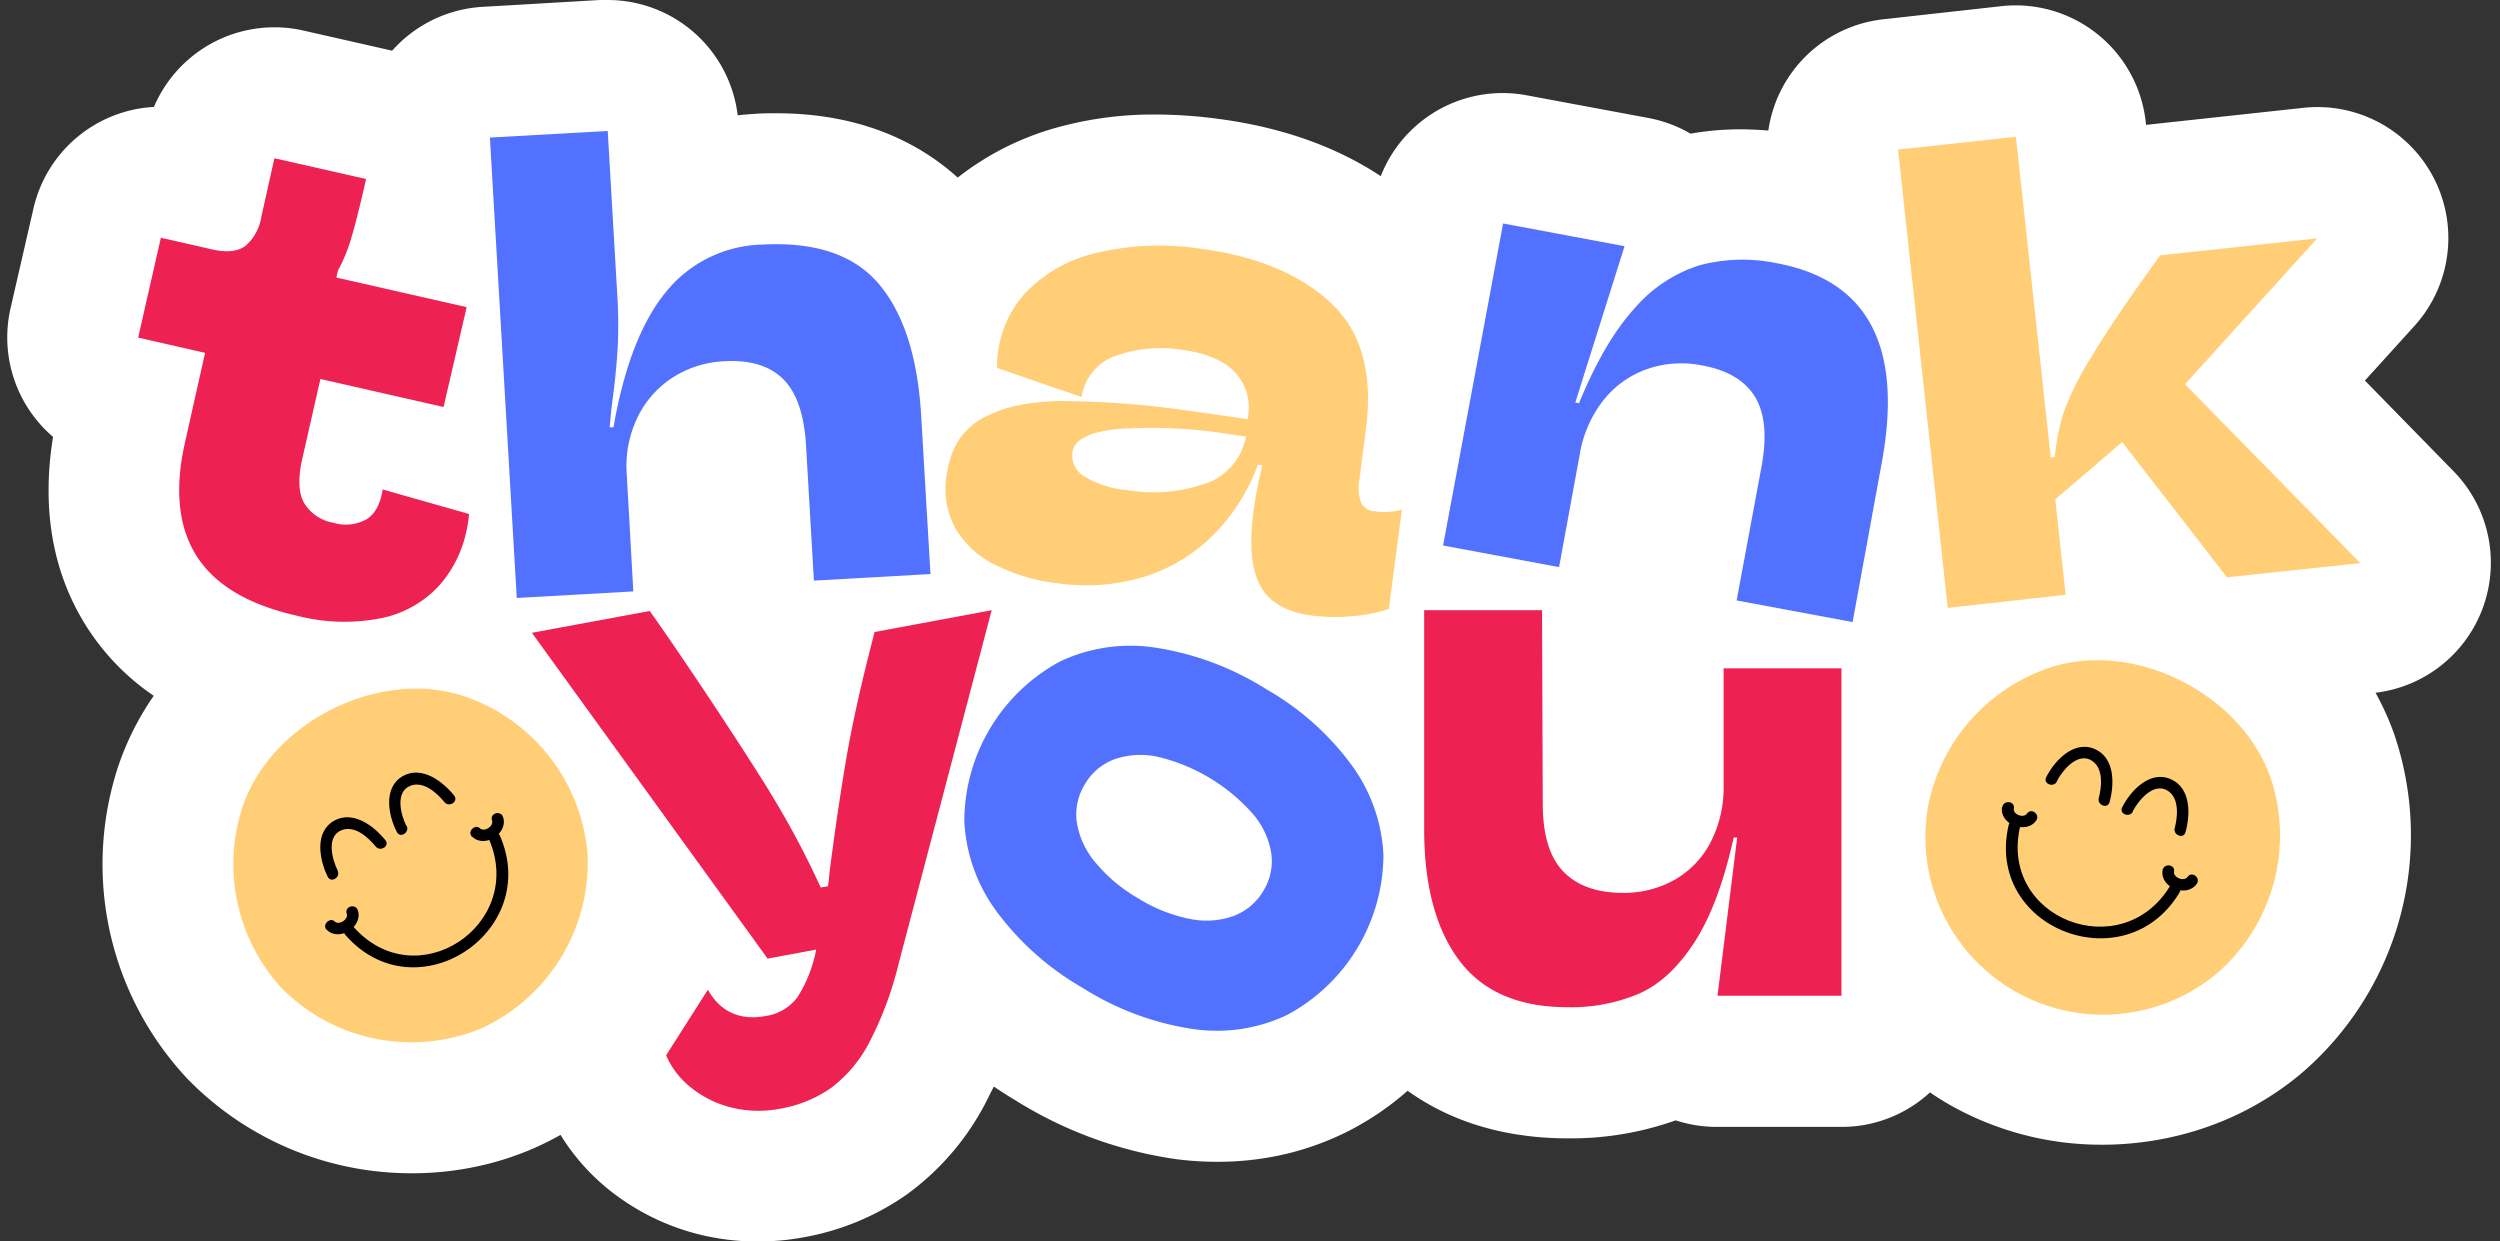 <?xml version="1.0" encoding="UTF-8" standalone="no"?><svg xmlns="http://www.w3.org/2000/svg" xmlns:xlink="http://www.w3.org/1999/xlink" fill="#000000" height="189.6" preserveAspectRatio="xMidYMid meet" version="1" viewBox="-1.1 0.0 381.8 189.6" width="381.8" zoomAndPan="magnify"><rect x="-1.1" y="0.0" width="381.8" height="189.6" fill="#333333" stroke="none"/><g data-name="Layer 2"><g data-name="Layer 1"><g id="change1_1"><path d="M373.64,72,360.07,58.12l7.57-8.35a20,20,0,0,0-14.83-33.42,19.68,19.68,0,0,0-2.16.12l-24,2.6-.05-.41A20,20,0,0,0,306.73.82a19.55,19.55,0,0,0-2.16.12l-18,2a19.94,19.94,0,0,0-17.61,17c-1.42-.12-2.83-.19-4.22-.19a44.17,44.17,0,0,0-7.66.66,20.19,20.19,0,0,0-6.42-2.39l-18.63-3.47a20.51,20.51,0,0,0-3.66-.34A20,20,0,0,0,209.77,26.9c-6.87-4.54-15.19-7.48-24.83-8.75a73.36,73.36,0,0,0-9.61-.66,55,55,0,0,0-13.93,1.7,43.26,43.26,0,0,0-16.24,7.93c-5.53-5-14.31-9.82-27.69-9.82-1.13,0-2.3,0-3.47.1-.82.05-1.63.12-2.44.21A20,20,0,0,0,91.71,0q-.58,0-1.17,0l-18,1.05A20,20,0,0,0,58.79,7.74L45.25,4.67a19.61,19.61,0,0,0-4.43-.5A20,20,0,0,0,22.41,16.33,20,20,0,0,0,4,31.88L.5,47.12A20,20,0,0,0,7,66.72c-1.75,10.86-.12,20.45,4.85,28.54a36.23,36.23,0,0,0,10.53,11,43,43,0,0,0-5.4,10.7,47.86,47.86,0,0,0,10.65,47.9,47.68,47.68,0,0,0,34.26,14.32,46.91,46.91,0,0,0,9.66-1,44.91,44.91,0,0,0,9.12-2.93c1.31-.58,2.59-1.23,3.83-1.93a33,33,0,0,0,7.68,8.6A35.94,35.94,0,0,0,106,188.6a36.83,36.83,0,0,0,8.69,1,38,38,0,0,0,6.94-.64,39.39,39.39,0,0,0,15.67-6.48A40.11,40.11,0,0,0,149.12,169c.54-1,1-2,1.56-3.06,1.06.72,2.15,1.42,3.28,2.09a63.08,63.08,0,0,0,24.58,9,49.77,49.77,0,0,0,6.29.4,45.22,45.22,0,0,0,10.06-1.11,43,43,0,0,0,9.37-3.3,43.43,43.43,0,0,0,9.61-6.44c5.68,4.07,13.62,7.27,24.54,7.27a47.71,47.71,0,0,0,16.4-2.75,20.24,20.24,0,0,0,6.4,1h18.94a19.88,19.88,0,0,0,13.5-5.27c.85.59,1.73,1.15,2.63,1.68a46.9,46.9,0,0,0,23.66,6.31,48.53,48.53,0,0,0,16.17-2.76,46.22,46.22,0,0,0,14-7.92A47.9,47.9,0,0,0,364.5,112a41.63,41.63,0,0,0-2.81-6.2A20,20,0,0,0,373.64,72Z" fill="#ffffff"/></g><g id="change2_1"><path d="M70.09,81.28a18,18,0,0,1-4.33,8.38,16.51,16.51,0,0,1-8.7,4.76A29,29,0,0,1,44.12,94Q33,91.47,28.85,84.79T27.22,67.28l3-13.39L20,51.56l3.47-15.25,7.88,1.79c2.16.49,3.81.32,5-.52a7.3,7.3,0,0,0,2.46-4.48l2-8.93,14,3.17c-.94,4.15-1.71,7.18-2.29,9.1a24.27,24.27,0,0,1-2,4.86l-.25,1.09,19.9,4.52L66.64,62.16,47.83,57.88,45.08,70c-.69,3-.6,5.31.27,6.83a6.48,6.48,0,0,0,4.44,3,6.52,6.52,0,0,0,5.12-.54c1.29-.83,2.1-2.35,2.43-4.54l13.19,3.75A18.78,18.78,0,0,1,70.09,81.28Z" fill="#ee2153"/></g><g id="change3_1"><path d="M91.71,20l1.44,24.7a72.17,72.17,0,0,1,.09,8.22q-.19,3.45-.72,7.63-.28,2-.51,4.71l.58,0Q95,51.48,100.52,44.69a19.47,19.47,0,0,1,14.65-7.33q12.26-.7,17.94,6t6.47,20.09L141,87.67l-17.8,1L122,68.05q-.42-7.15-3.53-10.19t-9-2.69a15.93,15.93,0,0,0-7.91,2.53,15,15,0,0,0-5.35,6.15,17.11,17.11,0,0,0-1.59,8.63l1,17.84-17.8,1-4.1-70.31Z" fill="#5271ff"/></g><g id="change4_1"><path d="M213,77.82,211,93a22.76,22.76,0,0,1-5.38,1.08,28,28,0,0,1-6.35-.07q-5.9-.78-7.92-4.58t-1-11.39q.38-2.94,1.32-7L191,71a29.76,29.76,0,0,1-7.1,11,25.68,25.68,0,0,1-10.58,6.17,30.53,30.53,0,0,1-12.85.92,28.77,28.77,0,0,1-9.69-2.88,14.21,14.21,0,0,1-6-5.57,12.52,12.52,0,0,1-1.33-7.94q.79-6.09,5.3-8.71t12-2.74a137,137,0,0,1,19.42,1.45q2.85.38,9.31,1.32l0-.29a8,8,0,0,0-2-6.92c-1.7-1.78-4.44-2.91-8.2-3.41a20.62,20.62,0,0,0-9.85.89,7.89,7.89,0,0,0-5.35,6.34l-12.93-4.45a20.7,20.7,0,0,1,.18-2.43,16.36,16.36,0,0,1,4.5-9.36,21.74,21.74,0,0,1,10.53-5.76A41.29,41.29,0,0,1,182.33,38q12.66,1.67,19.75,8.2t5.42,19.33l-1,7.78a6.69,6.69,0,0,0,.22,3.34,2.4,2.4,0,0,0,2.1,1.43A9.77,9.77,0,0,0,213,77.82Zm-30-3.95a9.44,9.44,0,0,0,6.18-7.19l-2.93-.44a74,74,0,0,0-16.89-.7q-6.3.69-6.68,3.54a3.74,3.74,0,0,0,1.87,3.71,15.39,15.39,0,0,0,6.65,2.08A24,24,0,0,0,182.93,73.87Z" fill="#ffce77"/></g><g id="change3_2"><path d="M267.91,71.32q1.3-7-1-10.74t-8.12-4.78a15.91,15.91,0,0,0-8.36.57,14.77,14.77,0,0,0-6.66,4.76,18.12,18.12,0,0,0-3.6,8.2L237,86.61l-17.71-3.3,9.16-49.18L247,37.6l-7.52,23.87.57.11q3.84-9.39,8.47-14.48a21.69,21.69,0,0,1,9.95-6.59,25.59,25.59,0,0,1,11.78-.31q21,3.91,16,30.64L281.83,95l-17.71-3.3Z" fill="#5271ff"/></g><g id="change4_2"><path d="M323,67.51l-10.22,8.76,1.58,14.57-18,2-7.59-70,18-1.95,5.32,49,.62-.12A33,33,0,0,1,314.05,63a46.94,46.94,0,0,1,4.35-8.66q3.36-5.61,10.39-15.34l24-2.6L332.59,58.68,359.37,86,339,88.16Z" fill="#ffce77"/></g><g id="change2_2"><path d="M150.35,93.19l-14.19,53.9a52.87,52.87,0,0,1-4.53,12.16,20.5,20.5,0,0,1-5.85,6.93,19.33,19.33,0,0,1-7.79,3.15,17.21,17.21,0,0,1-7.26-.16,15.88,15.88,0,0,1-6.2-3,12.62,12.62,0,0,1-3.9-5L107,151.16q2.94,5.1,8.87,4a7.37,7.37,0,0,0,4.84-2.9,21,21,0,0,0,2.84-7.24l-7.42,1.38-36-49.76,18-3.33c5.85,8.23,15.84,23.43,18.86,28.51a133.78,133.78,0,0,1,7.25,13.72l1.11-.2c.11-.82.18-1.42.2-1.82q1.19-9.39,2.56-17.47t4.36-19.53Z" fill="#ee2153"/></g><g id="change3_3"><path d="M151,139.06a25.22,25.22,0,0,1-4.83-13.74A27.81,27.81,0,0,1,160.83,101a25.17,25.17,0,0,1,14.53-2.09,44.24,44.24,0,0,1,17,6.39,41.78,41.78,0,0,1,13,11.6,25.17,25.17,0,0,1,4.82,13.73A27.89,27.89,0,0,1,195.48,155,25.07,25.07,0,0,1,181,157.14a43.5,43.5,0,0,1-16.77-6.28A42.91,42.91,0,0,1,151,139.06Zm29.55,1.26a12.37,12.37,0,0,0,6.69-.41,8.91,8.91,0,0,0,4.6-3.86,8.56,8.56,0,0,0,1.2-5.78,12.08,12.08,0,0,0-2.83-6,28,28,0,0,0-14.4-8.67,12.21,12.21,0,0,0-6.64.33,8.66,8.66,0,0,0-4.57,3.81,8.81,8.81,0,0,0-1.25,5.85,12.54,12.54,0,0,0,2.82,6.1,24.2,24.2,0,0,0,6.53,5.49A23.82,23.82,0,0,0,180.53,140.32Z" fill="#5271ff"/></g><g id="change2_3"><path d="M234.51,122.77q0,7.07,3.14,10.33t9.14,3.26a15.71,15.71,0,0,0,7.86-2,14,14,0,0,0,5.48-5.7,18.29,18.29,0,0,0,2-8.75V102.07h18v50H261.2l3-24.16h-.53q-2.29,10.29-6,16t-8.35,7.79a26.39,26.39,0,0,1-11,2.12q-11.21,0-16.56-7.14t-5.36-20V93.19h18Z" fill="#ee2153"/></g><g id="change4_3"><path d="M337.39,148.72a27.13,27.13,0,0,1-44-25.76,28,28,0,0,1,18.9-21.11c12.94-4,28.87,4.22,33.36,16.87A27.84,27.84,0,0,1,337.39,148.72Z" fill="#ffce77"/></g><g id="change5_1"><path d="M313,119.35c.86-1.71,3.25-4.61,5.43-3.14,1.73,1.17,1.44,3.94,1,5.65-.3,1.08,1.33,1.74,1.64.65.74-2.69.84-6.67-2.15-8.07-3.22-1.5-6.22,1.67-7.53,4.26-.51,1,1.13,1.65,1.64.65Z"/></g><g id="change5_2"><path d="M324.6,123.94c.86-1.7,3.25-4.61,5.43-3.13,1.72,1.16,1.44,3.93,1,5.64-.3,1.08,1.34,1.74,1.64.65.75-2.68.85-6.66-2.15-8.06-3.21-1.51-6.21,1.66-7.52,4.25-.52,1,1.13,1.66,1.64.65Z"/></g><g id="change5_3"><path d="M305.66,126c-3.68,15.84,17.85,24.09,26.1,10.3.57-1-.83-2-1.41-1.06-7.34,12.27-26.23,5.13-22.93-9.06.26-1.1-1.5-1.28-1.76-.18Z"/></g><g id="change5_4"><path d="M329.17,132.91c-.43,2.67,3.7,4.24,5.22,2.07.65-.93-.76-2-1.41-1.06-.54.77-2.21.12-2.06-.82.19-1.12-1.57-1.31-1.75-.19Z"/></g><g id="change5_5"><path d="M304.65,123.25c-.43,2.67,3.7,4.24,5.22,2.06.65-.93-.76-2-1.41-1.06-.54.77-2.21.13-2-.81.18-1.12-1.58-1.31-1.76-.19Z"/></g><g id="change4_4"><path d="M88.62,130.32A27.88,27.88,0,0,1,72.53,157,27.86,27.86,0,0,1,42,151a28,28,0,0,1-6.09-27.68c4.3-12.85,20.3-21,33.2-17.21A27.88,27.88,0,0,1,88.62,130.32Z" fill="#ffce77"/></g><g id="change5_6"><path d="M50.5,133c-.88-1.7-1.84-5.34.63-6.24,2-.72,4,1.13,5.14,2.51.71.88,2.2-.06,1.49-.95-1.74-2.17-4.91-4.58-7.8-3-3.1,1.73-2.29,6-1,8.6.52,1,2,.05,1.49-.95Z"/></g><g id="change5_7"><path d="M61,126.22c-.88-1.7-1.84-5.33.63-6.24,2-.72,4,1.13,5.15,2.52.7.87,2.19-.07,1.48-1-1.74-2.17-4.91-4.58-7.8-3-3.09,1.73-2.28,6-.94,8.59.52,1,2,0,1.48-1Z"/></g><g id="change5_8"><path d="M51.65,142.79c10.7,12.26,30-.39,23.61-15.14-.44-1-2.13-.52-1.68.52,5.66,13.12-11.17,24.28-20.75,13.31-.75-.85-1.92.47-1.18,1.31Z"/></g><g id="change5_9"><path d="M71,127.76c1.91,1.91,5.6-.53,4.72-3-.37-1.07-2.06-.54-1.68.53.31.89-1.19,1.86-1.87,1.19s-2,.51-1.17,1.32Z"/></g><g id="change5_10"><path d="M48.81,142c1.92,1.91,5.6-.53,4.73-3-.38-1.07-2.06-.55-1.69.52.31.89-1.19,1.87-1.86,1.19s-2,.52-1.18,1.32Z"/></g></g></g></svg>